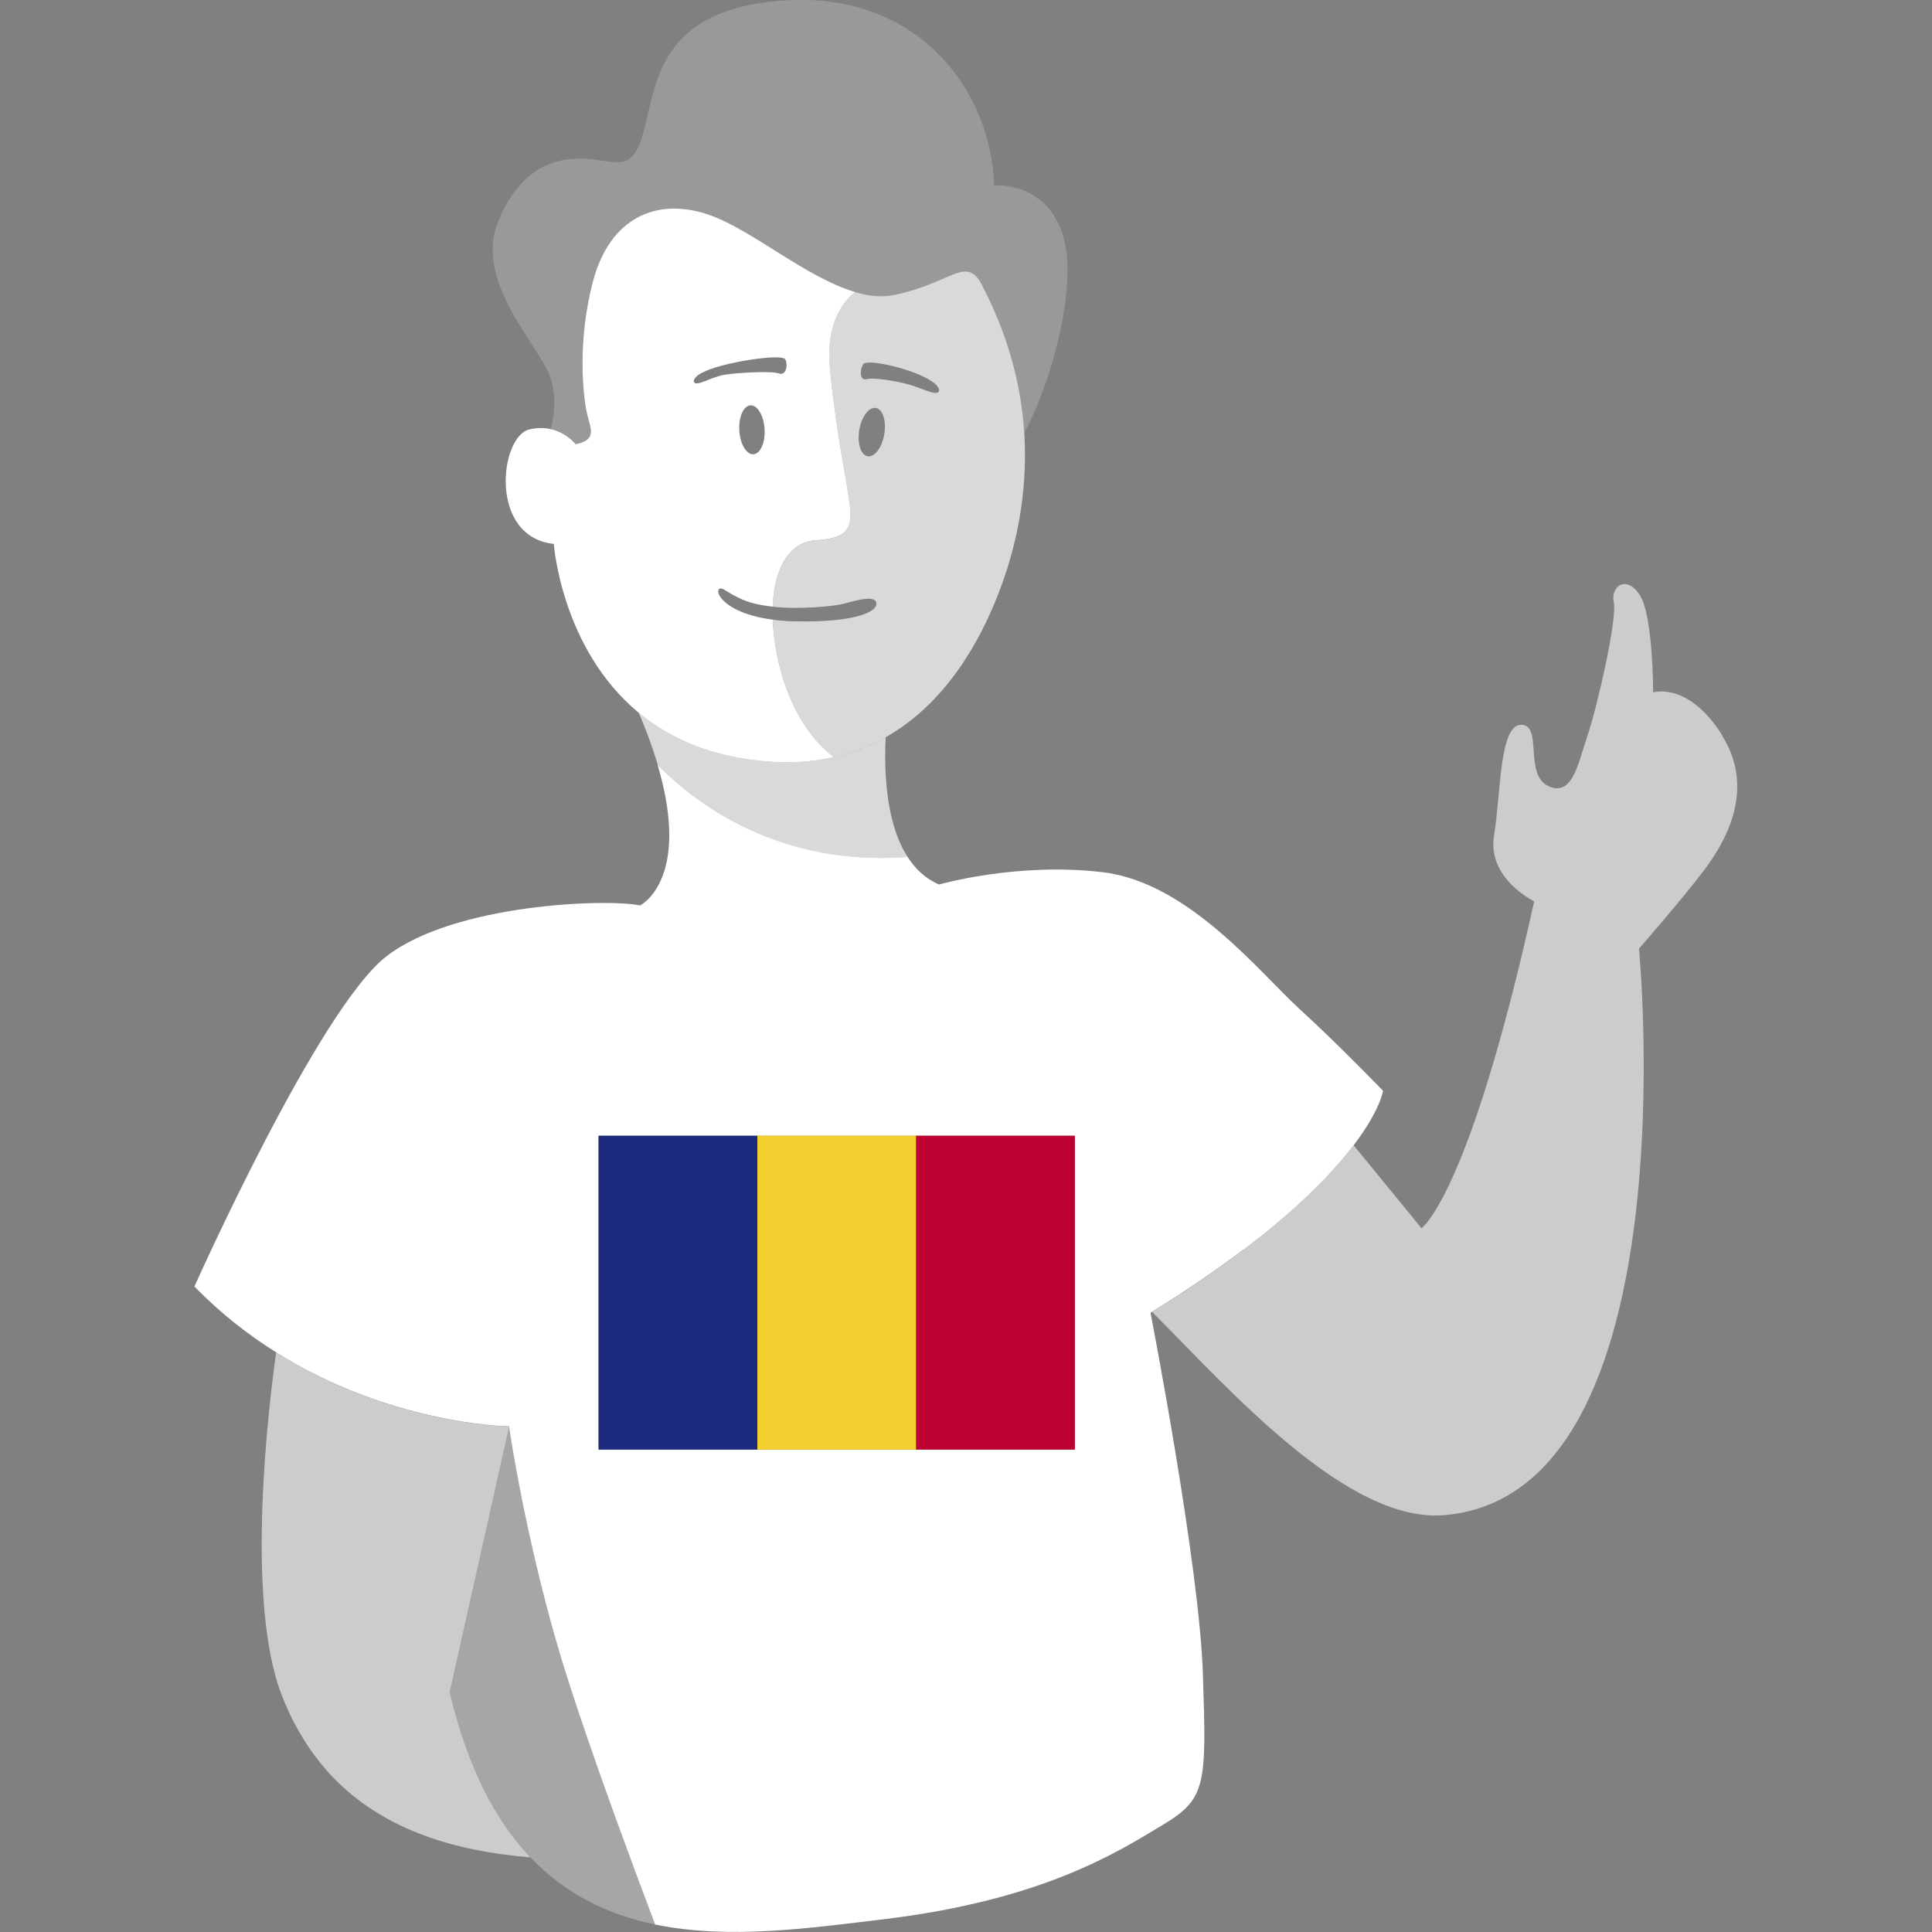 <svg viewBox="0 0 300 300" xmlns="http://www.w3.org/2000/svg"><rect x="0" y="0" width="300" height="300" fill="#808080" stroke="none"/><g fill="#fff"><path d="m 267.42 114.17 c -5.29 -8.41 -10.72 -6.65 -10.72 -6.65 s 0 -11.81 -2.04 -15.06 c -2.04 -3.26 -4.61 -1.49 -4.07 1.09 s -2.58 16.28 -4.07 20.63 c -1.49 4.34 -2.31 9.64 -6.11 7.87 -3.8 -1.76 -.81 -9.5 -4.21 -9.5 s -3.12 10.59 -4.21 17.23 c -1.09 6.65 6.24 10.18 6.24 10.18 -10.18 46 -17.51 50.75 -17.51 50.75 l -10.53 -12.88 c -.99 1.3 -2.2 2.74 -3.65 4.31 -.43 .46 -.88 .93 -1.35 1.42 -.46 .47 -.95 .96 -1.45 1.45 -.76 .74 -1.55 1.49 -2.41 2.27 -.58 .52 -1.18 1.06 -1.81 1.6 -1.26 1.09 -2.62 2.21 -4.09 3.38 -.74 .58 -1.5 1.17 -2.3 1.77 -3.97 3 -8.66 6.24 -14.22 9.69 11.86 11.87 30.49 33.18 45.74 31.52 38 -3.8 29.85 -87.94 29.85 -87.94 s 6.65 -7.6 10.04 -12.08 8.14 -12.62 2.85 -21.03 z" opacity=".6"/><path d="m 79.06 221.51 s -3.48 -.04 -8.9 -1.02 c -5.42 -.99 -12.79 -2.93 -20.56 -6.74 -2.22 -1.09 -4.47 -2.33 -6.72 -3.74 -1.02 7.21 -4.96 38.35 .9 53.3 2.18 5.55 5.14 9.99 8.77 13.51 7.46 7.24 17.72 10.59 29.77 11.59 h .04 c -5.38 -5.65 -9.74 -13.86 -12.53 -25.65 z" opacity=".6"/><path d="m 100.94 296.71 c -3.12 -8.27 -7.5 -20.14 -11.16 -31.07 -.46 -1.38 -.92 -2.76 -1.35 -4.1 -.53 -1.63 -1.03 -3.25 -1.51 -4.87 -.48 -1.61 -.94 -3.22 -1.37 -4.8 -.98 -3.58 -1.84 -7.05 -2.59 -10.28 -.3 -1.28 -.57 -2.53 -.84 -3.73 -.13 -.6 -.26 -1.19 -.38 -1.77 -.14 -.69 -.28 -1.36 -.42 -2.01 -.11 -.53 -.21 -1.04 -.31 -1.54 -.28 -1.44 -.54 -2.77 -.76 -3.97 -.81 -4.39 -1.19 -7.07 -1.19 -7.07 l -9.23 41.25 c 2.78 11.79 7.15 20 12.53 25.65 5.58 5.86 12.25 8.97 19.39 10.44 -.08 -.21 -.16 -.43 -.24 -.65 -.18 -.49 -.37 -.98 -.57 -1.5 z" opacity=".3"/><path d="m 193.15 194.01 c .79 -.6 1.56 -1.19 2.3 -1.77 1.47 -1.16 2.84 -2.29 4.09 -3.38 .63 -.54 1.23 -1.08 1.81 -1.6 .86 -.78 1.65 -1.53 2.41 -2.27 .51 -.49 .99 -.98 1.45 -1.45 .47 -.48 .92 -.95 1.35 -1.42 1.45 -1.57 2.66 -3.01 3.65 -4.31 4.12 -5.42 4.55 -8.43 4.55 -8.43 s -7.06 -7.33 -13.03 -12.76 -17.1 -19.54 -30.4 -21.17 -25.51 1.9 -25.51 1.9 c -2.1 -.9 -3.69 -2.42 -4.89 -4.28 -1.22 .09 -2.42 .14 -3.59 .15 s -2.31 -.02 -3.43 -.08 -2.21 -.16 -3.27 -.29 c -2.13 -.26 -4.15 -.64 -6.07 -1.13 s -3.73 -1.08 -5.45 -1.74 c -1.71 -.67 -3.32 -1.41 -4.83 -2.2 s -2.92 -1.63 -4.23 -2.5 -2.52 -1.76 -3.63 -2.65 c -1.66 -1.33 -3.11 -2.66 -4.33 -3.9 5.33 17.93 -2.71 21.87 -2.71 21.87 -5.16 -1.09 -28.77 -.27 -39.35 7.87 -10.59 8.14 -29.85 51.3 -29.85 51.3 4.04 4.15 8.35 7.5 12.67 10.21 2.25 1.42 4.5 2.66 6.72 3.74 7.77 3.81 15.14 5.75 20.56 6.74 s 8.9 1.02 8.9 1.02 .38 2.68 1.19 7.07 c .22 1.2 .48 2.54 .76 3.97 .1 .5 .2 1.01 .31 1.54 .13 .65 .27 1.32 .42 2.01 .12 .58 .25 1.17 .38 1.77 .26 1.2 .54 2.45 .84 3.73 .75 3.23 1.61 6.7 2.59 10.28 .43 1.58 .89 3.18 1.37 4.8 .48 1.61 .98 3.24 1.51 4.87 .44 1.34 .89 2.72 1.35 4.1 3.66 10.93 8.04 22.8 11.16 31.07 .19 .52 .38 1.01 .57 1.5 .08 .21 .17 .44 .24 .65 11.48 2.37 24.15 .54 35.4 -.81 24.97 -2.99 36.64 -10.59 43.42 -14.66 6.79 -4.07 6.79 -6.24 6.24 -23.34 -.54 -17.1 -8.14 -56.18 -8.14 -56.18 .09 -.06 .18 -.11 .27 -.17 5.55 -3.45 10.25 -6.69 14.22 -9.69 z m -26.25 31.08 h -73.95 v -48.73 h 73.95 z"/><path d="m 178.94 203.7 c 5.55 -3.45 10.25 -6.69 14.22 -9.69 -3.97 3 -8.66 6.24 -14.22 9.69 z"/><path d="m 199.54 188.86 c -1.26 1.09 -2.62 2.21 -4.09 3.38 1.47 -1.16 2.84 -2.29 4.09 -3.38 z"/><path d="m 206.57 182.13 c -.43 .46 -.88 .93 -1.35 1.42 .47 -.48 .92 -.95 1.35 -1.42 z"/><path d="m 203.76 185 c -.76 .74 -1.55 1.49 -2.41 2.27 .86 -.78 1.65 -1.53 2.41 -2.27 z"/><path d="m 89.78 265.64 c 3.66 10.93 8.04 22.8 11.16 31.07 -3.12 -8.27 -7.5 -20.14 -11.16 -31.07 z"/><path d="m 101.51 298.21 c .08 .21 .17 .44 .24 .65 -.08 -.21 -.16 -.43 -.24 -.65 z"/><path d="m 81.02 232.55 c .1 .5 .2 1.01 .31 1.54 -.11 -.53 -.21 -1.04 -.31 -1.54 z"/><path d="m 81.74 236.1 c .12 .58 .25 1.17 .38 1.77 -.13 -.6 -.26 -1.19 -.38 -1.77 z"/><path d="m 114.31 127.81 c 1.51 .79 3.12 1.53 4.83 2.2 s 3.53 1.25 5.45 1.74 3.94 .87 6.07 1.13 c 1.06 .13 2.15 .23 3.27 .29 s 2.26 .09 3.43 .08 2.36 -.06 3.59 -.15 c -2.2 -3.4 -3.09 -7.98 -3.38 -12.19 -.16 -2.36 -.14 -4.59 -.04 -6.44 -2.4 1.36 -5.08 2.42 -8.07 3.09 -4.56 1.02 -9.83 1.13 -15.92 -.13 -5.99 -1.24 -10.68 -3.7 -14.35 -6.75 1.27 2.97 2.23 5.65 2.95 8.08 1.22 1.24 2.66 2.57 4.33 3.9 1.11 .89 2.32 1.78 3.63 2.65 s 2.72 1.71 4.23 2.5 z" opacity=".7"/><path d="m 137.35 133.25 c -1.17 .01 -2.31 -.02 -3.43 -.08 1.12 .06 2.26 .09 3.43 .08 z"/><path d="m 137.35 133.25 c -1.17 .01 -2.31 -.02 -3.43 -.08 1.12 .06 2.26 .09 3.43 .08 z" opacity=".7"/><path d="m 130.66 132.88 c -2.13 -.26 -4.15 -.64 -6.07 -1.13 1.92 .49 3.94 .87 6.07 1.13 z"/><path d="m 130.66 132.88 c -2.13 -.26 -4.15 -.64 -6.07 -1.13 1.92 .49 3.94 .87 6.07 1.13 z" opacity=".7"/><path d="m 119.15 130.01 c -1.71 -.67 -3.32 -1.41 -4.83 -2.2 1.51 .79 3.12 1.53 4.83 2.2 z"/><path d="m 119.15 130.01 c -1.71 -.67 -3.32 -1.41 -4.83 -2.2 1.51 .79 3.12 1.53 4.83 2.2 z" opacity=".7"/><path d="m 129.45 117.56 c -5.26 -4.1 -8.37 -11.24 -9.27 -18.86 -.04 -.33 -.06 -.65 -.09 -.98 -.05 -.51 -.08 -1.02 -.1 -1.5 -1.14 -.15 -2.14 -.35 -3.02 -.59 -3.77 -1.03 -5.27 -2.75 -5.43 -3.64 -.04 -.22 -.01 -.4 .1 -.49 .48 -.41 .75 .2 3.12 1.36 1.46 .73 3.31 1.14 5.23 1.34 .22 -6.43 2.89 -10.07 6.58 -10.3 3.69 -.22 5.26 -1.01 5.47 -3.4 .04 -.51 .03 -1.09 -.04 -1.75 -.41 -3.8 -2.04 -10.59 -3.12 -21.44 -.69 -6.94 1.93 -10.38 3.92 -11.96 -7.56 -2.22 -15.95 -9.59 -22.52 -11.93 -8.41 -2.99 -15.61 .54 -18.18 10.18 -2.58 9.64 -1.49 18.32 -.95 20.63 s 1.63 4.07 -1.76 4.75 c 0 0 -1.36 -1.77 -3.86 -2.34 -.95 -.22 -2.06 -.26 -3.33 .04 -4.61 1.09 -6.38 16.69 3.8 17.78 0 0 1.13 16.25 13.19 26.23 3.68 3.04 8.36 5.51 14.35 6.75 6.09 1.26 11.36 1.16 15.92 .13 z m -12.52 -47.02 c -1.09 0 -2.04 -1.7 -2.14 -3.8 -.09 -2.1 .71 -3.8 1.8 -3.8 s 2.04 1.7 2.14 3.8 c .09 2.1 -.71 3.8 -1.8 3.8 z m -9.16 -11.19 c -.2 -.41 .41 -1.09 1.29 -1.49 2.85 -1.56 12.42 -3.05 12.89 -2.04 .48 1.02 0 2.58 -1.02 2.17 s -6.31 -.14 -8.41 .2 -4.38 1.89 -4.75 1.15 z"/><path d="m 89.38 68.98 c 3.39 -.68 2.31 -2.44 1.76 -4.75 -.54 -2.31 -1.63 -10.99 .95 -20.63 s 9.77 -13.16 18.18 -10.18 c 6.57 2.33 14.96 9.71 22.52 11.93 2.12 .62 4.18 .84 6.12 .42 8.82 -1.9 10.86 -5.84 13.3 -2.04 4.4 8.23 6.38 16.18 6.84 23.5 3.41 -6.39 6.28 -16.1 6.67 -23.6 .13 -2.44 -.01 -4.64 -.48 -6.42 -2.44 -9.23 -10.86 -8.41 -10.86 -8.41 -.54 -15.33 -12.21 -29.72 -31.75 -28.77 -19.54 .95 -20.63 11.94 -22.39 19.27 s -3.66 5.97 -8.41 5.43 -10.86 .68 -14.52 9.77 6.11 18.86 8.01 23.75 c 1.2 3.08 .73 6.36 .21 8.38 2.5 .57 3.86 2.34 3.86 2.34 z" opacity=".2"/><path d="m 138.91 45.78 c -1.94 .42 -3.99 .2 -6.12 -.42 -1.99 1.58 -4.62 5.02 -3.92 11.96 1.09 10.86 2.71 17.64 3.12 21.44 .07 .67 .09 1.24 .04 1.75 -.21 2.4 -1.78 3.18 -5.47 3.4 s -6.36 3.86 -6.58 10.3 c 4.49 .49 9.33 -.13 10.38 -.32 1.49 -.27 5.29 -1.7 5.7 -.34 s -3.12 3.19 -12.96 2.92 c -1.14 -.03 -2.16 -.12 -3.11 -.24 .02 .49 .05 .99 .1 1.5 .03 .32 .05 .64 .09 .98 .9 7.61 4.01 14.76 9.27 18.86 2.98 -.67 5.66 -1.74 8.07 -3.09 9.39 -5.29 14.6 -14.92 17.4 -22.01 2.64 -6.69 4.75 -15.39 4.13 -25.22 -.46 -7.32 -2.44 -15.27 -6.84 -23.5 -2.44 -3.8 -4.48 .14 -13.3 2.04 z m -1.58 21.53 c -.32 2.08 -1.45 3.67 -2.53 3.55 -1.08 -.11 -1.7 -1.89 -1.39 -3.97 s 1.45 -3.67 2.53 -3.55 1.7 1.89 1.39 3.97 z m 8.43 -6.5 c -.44 .69 -2.63 -.56 -4.68 -1.12 -2.06 -.56 -5.46 -1.11 -6.51 -.81 -1.06 .3 -1.12 -1.35 -.54 -2.31 s 7.95 .77 10.61 2.62 c .83 .5 1.37 1.24 1.13 1.62 z" opacity=".7"/></g><path d="m 92.95 176.36 h 24.65 v 48.73 h -24.65 z" fill="#1c2a7d"/><path d="m 117.6 176.36 h 24.65 v 48.73 h -24.65 z" fill="#f3d02f"/><path d="m 142.25 176.36 h 24.65 v 48.73 h -24.65 z" fill="#bc0030"/></svg>